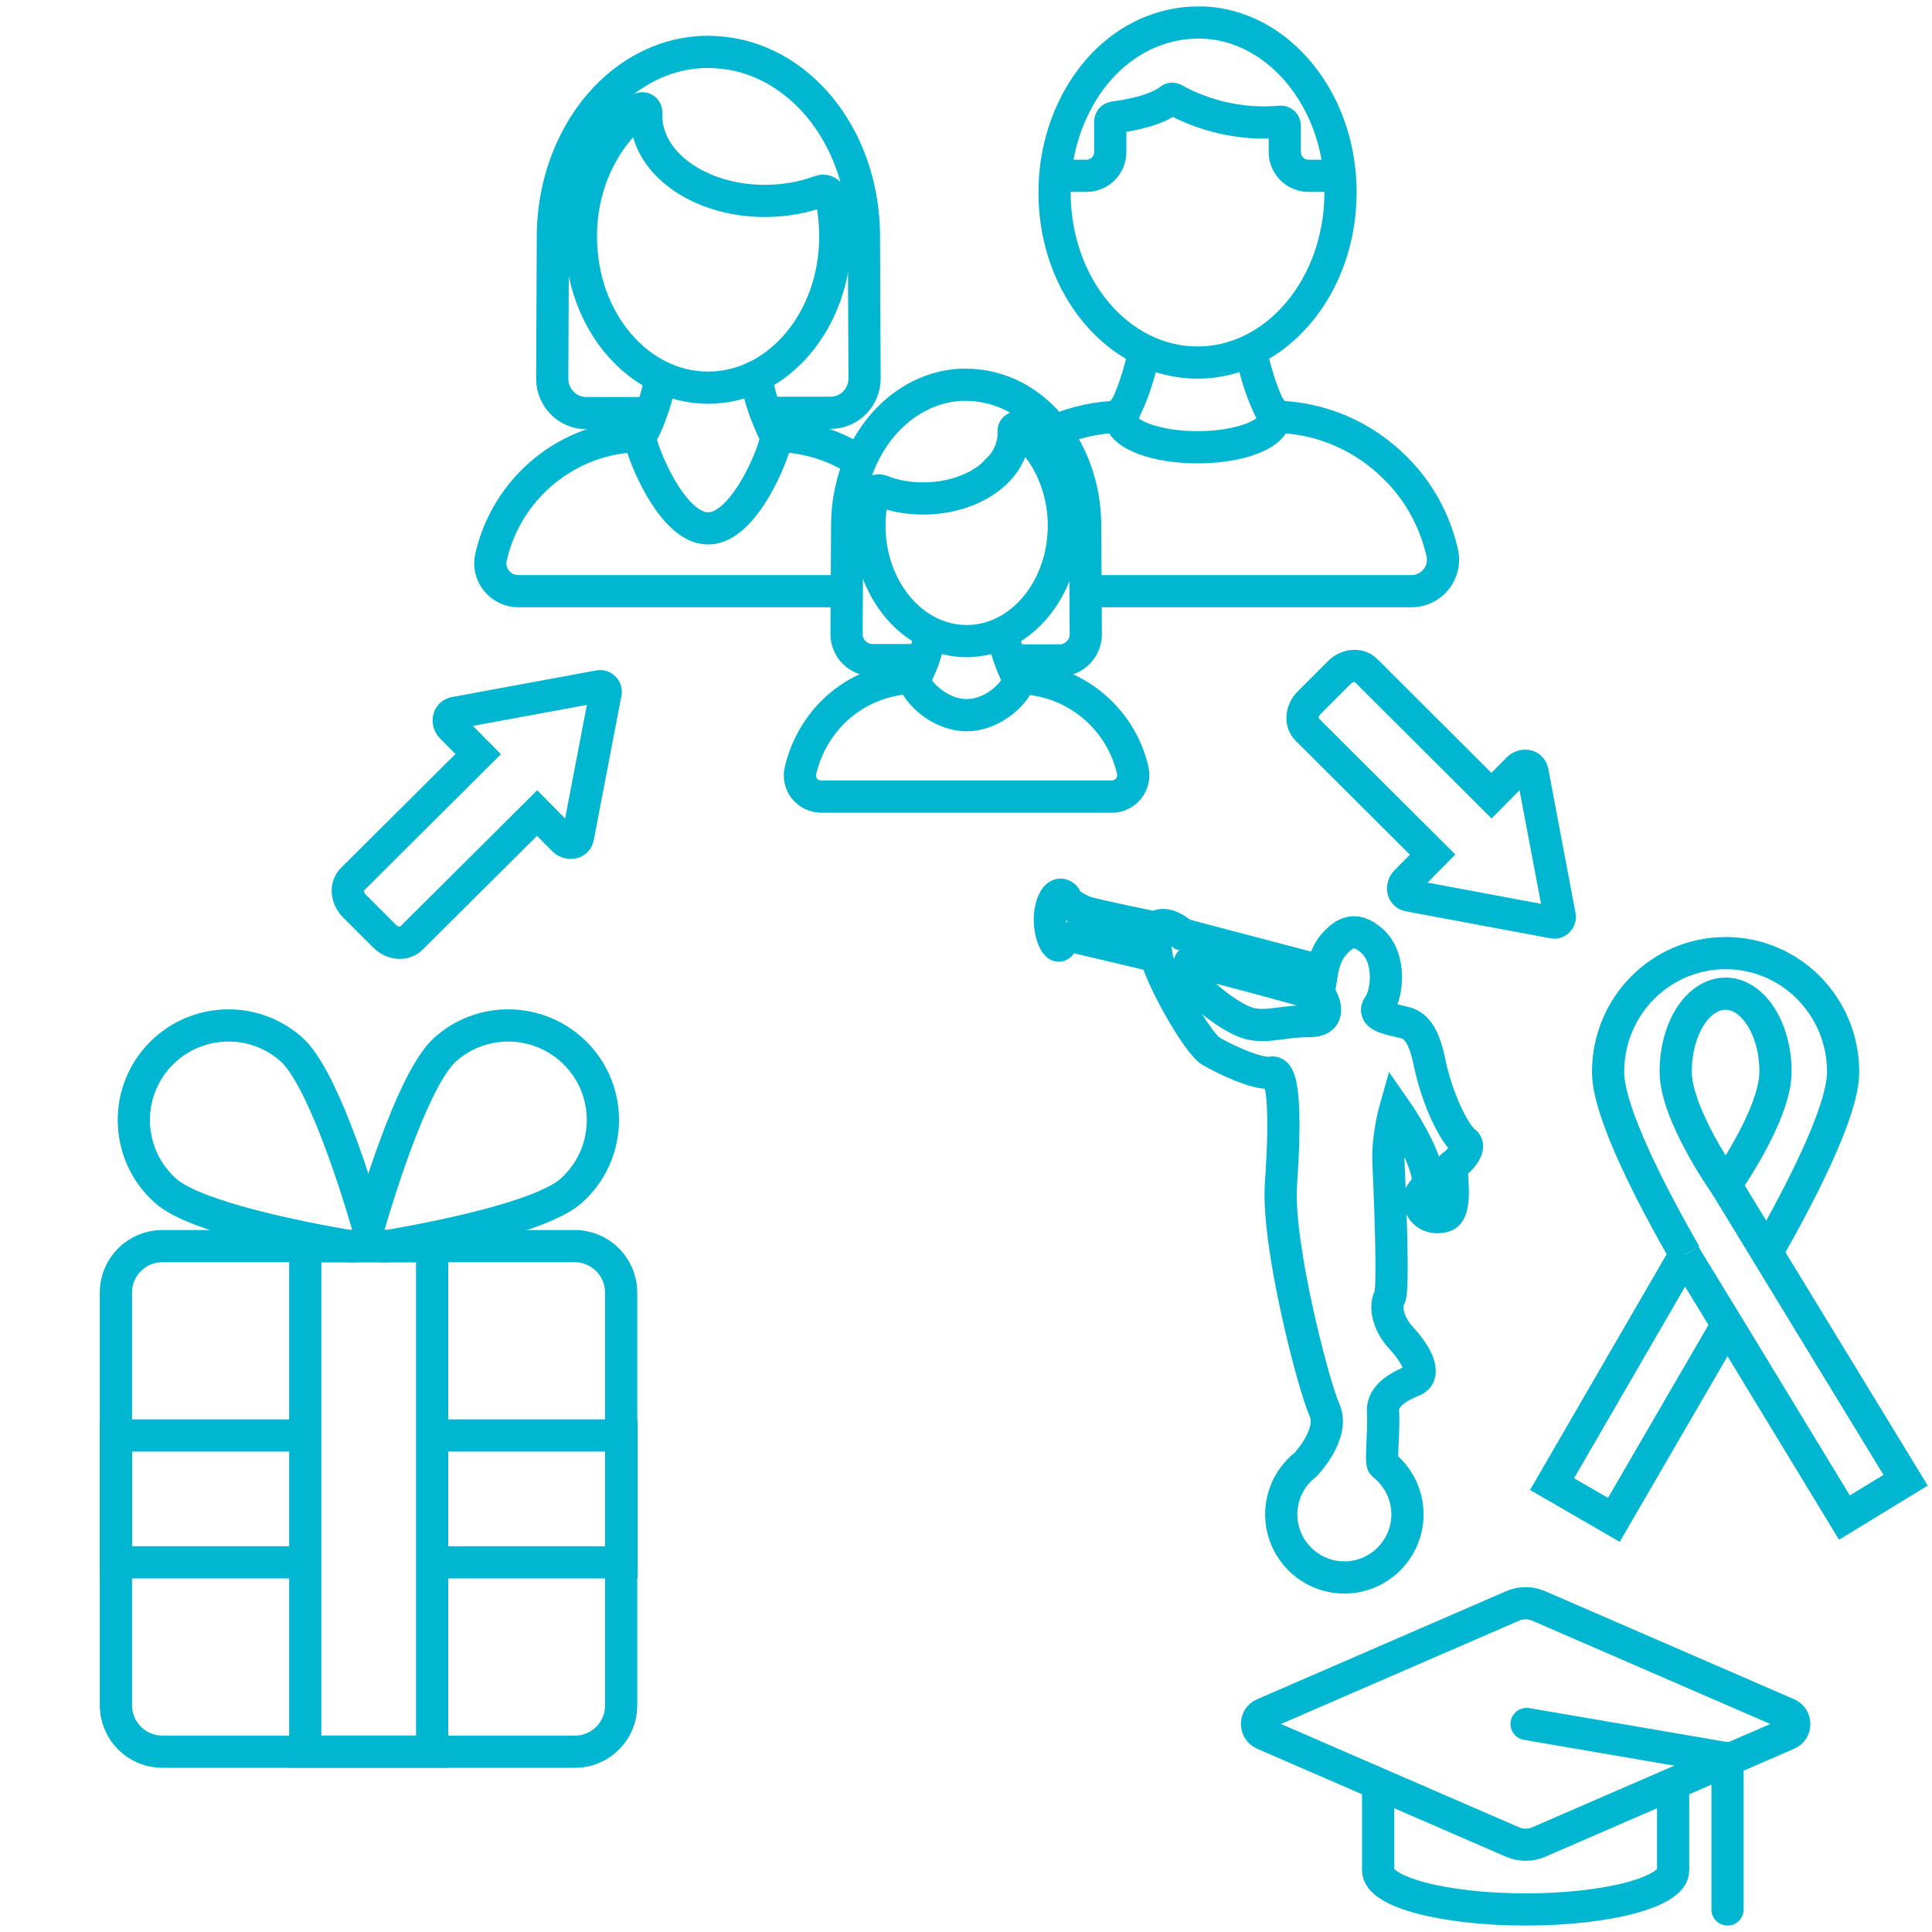 <?xml version="1.0" encoding="utf-8"?>
<!-- Generator: Adobe Illustrator 23.1.1, SVG Export Plug-In . SVG Version: 6.00 Build 0)  -->
<svg version="1.1" id="Layer_1" xmlns="http://www.w3.org/2000/svg" xmlns:xlink="http://www.w3.org/1999/xlink" x="0px" y="0px"
	 viewBox="0 0 600 600" style="enable-background:new 0 0 600 600;" xml:space="preserve">
<style type="text/css">
	.st0{fill:none;stroke:#01B6D1;stroke-width:10;stroke-miterlimit:10;}
	.st1{fill:none;stroke:#01B6D1;stroke-width:10;stroke-linecap:round;stroke-linejoin:round;stroke-miterlimit:10;}
	.st2{fill:none;stroke:#01B6D1;stroke-width:10;stroke-linecap:round;stroke-miterlimit:10;}
</style>
<g>
	<g>
		<path class="st0" d="M178.6,544H50.4c-8,0-14.4-6.5-14.4-14.4V401.4c0-8,6.5-14.4,14.4-14.4h128.1c8,0,14.4,6.5,14.4,14.4v128.1
			C193,537.5,186.5,544,178.6,544z"/>
		<rect x="94.8" y="387" class="st0" width="39.4" height="157"/>
		<polyline class="st0" points="134.2,445.8 193,445.8 193,485.2 134.2,485.2 		"/>
		<polyline class="st0" points="94.8,485.2 36,485.2 36,445.8 94.8,445.8 		"/>
	</g>
	<g>
		<path class="st0" d="M138.3,325.9c12.1-10.8,30.7-9.7,41.5,2.4s9.7,30.7-2.4,41.5c-9.2,8.2-42,14.6-57.1,17.2
			c-3.7,0.6-6.7-2.8-5.7-6.4C118.9,365.9,129.1,334.1,138.3,325.9z"/>
		<path class="st0" d="M90.5,325.9c-12.1-10.8-30.7-9.7-41.5,2.4s-9.7,30.7,2.4,41.5c9.2,8.2,42,14.6,57.1,17.2
			c3.7,0.6,6.7-2.8,5.7-6.4C109.9,365.9,99.7,334.1,90.5,325.9z"/>
	</g>
</g>
<g>
	<g>
		<polyline class="st0" points="523.2,389.8 536.4,411.4 572.8,471.3 591.8,459.7 549,389.5 548.7,389 535.9,368 535.9,368 
			535.9,368 		"/>
		<polyline class="st0" points="523.4,389.5 523.2,389.8 482,460.9 501.2,472 536.4,411.4 		"/>
	</g>
	<path class="st0" d="M551.4,332.8c0,13.4-15.5,35.2-15.5,35.2s-15.5-21.8-15.5-35.2s6.9-24.2,15.5-24.2
		C544.4,308.6,551.4,319.5,551.4,332.8z"/>
	<path class="st0" d="M548.7,389c10.5-18.4,23.7-43.9,23.7-56.1c0-20.4-16.3-36.9-36.5-36.9s-36.5,16.5-36.5,36.9
		c0,12.4,13.4,38.2,24,56.7"/>
</g>
<g>
	<path class="st0" d="M451,362.1c-0.8,0.4,2.1,14.3-2.5,15.6s-8-1.7-7.6-5.5s4.2-2.1,1.7-10.1c-2.5-8-9.3-17.7-9.3-17.7
		s-2.5,8.8-2.1,16.8c0.4,8,1.7,39.5,0.4,41.6s-1.3,7.6,3.8,13c5,5.5,7.6,11.4,3.4,13c-4.2,1.7-9.7,4.6-9.3,9.7
		c0.4,5-0.8,15.5,0,16.3c4.6,3.6,7.6,9.2,7.6,15.5c0,10.8-8.8,19.6-19.6,19.6s-19.6-8.8-19.6-19.6c0-6.3,3-11.9,7.5-15.4
		c0,0,0,0,0,0c0.5-0.5,9.2-9.8,5.9-17.1c-3.4-7.6-14.7-50.9-13.5-69.8c1.3-18.9,1.3-35.8-2.9-34.9c-4.2,0.8-14.7-4.2-18.9-6.7
		c-4.2-2.5-16-23.6-16.8-29.4l-24.8-5.9c0,0-3.8-0.4-5,2.1s-4.6-5-2.9-11.4c1.7-6.3,4.6-3.4,4.6-2.5s3.4,2.9,5.5,3.8s22.3,5,22.3,5
		s2.5-2.9,8.4,2.1l43.3,11.4c0,0,0.8-5,3.4-8s6.3-6.7,12.2-1.3s4.6,16.4,2.1,19.8s2.9,4.2,5.9,5s7.2,0.4,9.7,12.6s8,22.7,10.9,24.8
		S451.8,361.7,451,362.1z"/>
	<path class="st0" d="M410.2,309.5c0,0,4.6,7.6-3.5,7.6c-8.1,0-13.1,2.1-18.5,0.8s-15-8.8-16.9-12.2s-3.1-8-0.4-7.2
		S410.2,308.7,410.2,309.5z"/>
</g>
<g>
	<path class="st0" d="M555.2,532.3c2.7,1.2,2.7,5.1,0,6.2l-37.1,16.1L478,572c-2.7,1.2-5.7,1.2-8.4,0l-40.1-17.4l-37.1-16.1
		c-2.7-1.2-2.7-5.1,0-6.2l37.1-16.1l40.1-17.4c2.7-1.2,5.7-1.2,8.4,0l40.1,17.4L555.2,532.3z"/>
	<path class="st0" d="M519.6,554.1v26.8c0,6.7-20.5,12.1-45.8,12.1c-25.3,0-45.8-5.4-45.8-12.1v-27"/>
	<line class="st1" x1="474.1" y1="535.4" x2="537.7" y2="546.3"/>
	<line class="st2" x1="536.5" y1="546.9" x2="536.5" y2="593"/>
</g>
<path class="st0" d="M436.7,273.7l8.2-8.3l-39-38.9c-2.1-2.1-1.8-5.8,0.7-8.3l9.3-9.3c2.5-2.5,6.2-2.8,8.3-0.7l39,38.9l8.2-8.3
	c1.6-1.6,4.1-1.2,4.5,0.8l8.5,45c0.2,1-0.9,2.1-1.9,1.9l-45-8.4C435.6,277.8,435.1,275.3,436.7,273.7z"/>
<g>
	<g>
		<g>
			<g>
				<path class="st0" d="M416.3,59.8c0,29.1-19.9,52.8-44.4,52.8s-44.4-23.6-44.4-52.8c0-10.1,2.4-19.6,6.6-27.7
					c5.4-10.5,13.8-18.5,23.8-22.4c4.4-1.7,9.1-2.7,14-2.7c0.7,0,1.3,0,2,0c16.1,0.8,29.9,11.9,37.1,27.7
					C414.4,42.2,416.3,50.7,416.3,59.8z"/>
				<path class="st0" d="M327.5,54.6h9.9c4.1,0,7.4-3.3,7.4-7.4v-9.4c0-0.7,0.5-1.2,1.1-1.3c5.2-0.7,13.1-2.2,17.5-5.6
					c0.3-0.3,0.8-0.3,1.2-0.1c2.9,1.7,15.8,8.6,33,7c0.8-0.1,1.4,0.5,1.4,1.3v8.1c0,4.1,3.3,7.4,7.4,7.4h9.9"/>
			</g>
			<g>
				<path class="st0" d="M327.5,133.8c6.4-2.7,13.3-4.3,20.7-4.4c0,0,0.1,0,0.1,0c0.5-0.9,1-1.9,1.4-2.8v0
					c2.9-6.1,4.6-12.5,5.7-17.8"/>
				<path class="st0" d="M337.2,183.6h101.1c6.3,0,11-5.8,9.6-11.9c-2.3-10.2-7.4-19.3-14.6-26.4c-9.7-9.7-22.9-15.7-37.6-15.9
					c0,0-0.1,0-0.1,0c-0.5-1-1-1.9-1.5-2.9c-2.9-6.1-4.6-12.5-5.6-17.8"/>
				<path class="st0" d="M308.3,147.6C308.3,147.6,308.3,147.6,308.3,147.6c0.9-1.1,1.9-2.1,3-3.1c0,0,0,0,0,0"/>
			</g>
			<path class="st0" d="M349.7,126.5c-1,1-1.6,2.1-1.6,3.3c0,0.2,0,0.3,0,0.5c0.7,4.8,11.1,8.6,23.8,8.6c12.7,0,23.1-3.8,23.8-8.6
				c0-0.2,0-0.3,0-0.5c0-1.2-0.6-2.3-1.6-3.3"/>
		</g>
		<g>
			<g>
				<path class="st0" d="M263.2,183.6H161c-5.6,0-9.8-5.2-8.5-10.6c4.8-21.3,23.7-37.3,46.4-37.6c0,0,0.1,0,0.1,0
					c0.5-0.8,0.9-1.7,1.3-2.5c0.7-1.5,1.4-3.1,1.9-4.7c1.5-3.9,2.4-7.8,3.1-11.2"/>
				<path class="st0" d="M234.7,117c0.7,3.4,1.6,7.3,3.1,11.2c0.6,1.5,1.2,3.1,1.9,4.6c0.4,0.9,0.8,1.7,1.3,2.6c0,0,0.1,0,0.1,0
					c9.6,0.1,18.6,3.1,26.1,8.1"/>
			</g>
			<path class="st0" d="M200.2,132.9c-0.9,0.9-1.4,1.9-1.4,2.9c0,0.1,0,0.3,0,0.4c0.6,4.3,9.8,27.9,21.1,27.9s20.6-23.6,21.1-27.9
				c0-0.1,0-0.3,0-0.4c0-1-0.5-2-1.5-3"/>
			<g>
				<path class="st0" d="M237.8,128.2h20.1c5.9,0,10.6-4.8,10.6-10.7l-0.2-44.1c0-9.8-2.1-19.1-5.7-27.1
					c-7.8-17.3-22.9-29.2-40.4-30.1c-0.7,0-1.4-0.1-2.2-0.1c-5.3,0-10.4,1-15.2,2.9c-10.9,4.3-20,13-25.9,24.4
					c-4.5,8.7-7.2,19-7.2,30.1l-0.2,44.1c0,5.9,4.7,10.7,10.6,10.7h20.1"/>
				<path class="st0" d="M220,130.8"/>
			</g>
			<path class="st0" d="M254.7,59.4c1.5-0.6,3.1,0.4,3.4,1.9c0.9,3.9,1.3,8,1.3,12.2c0,25.9-17.7,46.9-39.5,46.9
				c-21.8,0-39.5-21-39.5-46.9c0-9,2.1-17.4,5.9-24.6c3.1-6,7.4-11.2,12.4-15c0.9-0.7,2.1,0,2,1.1c0,0.3,0,0.7,0,1
				c0,14.6,16.5,26.4,36.8,26.4C243.8,62.4,249.6,61.3,254.7,59.4z"/>
		</g>
	</g>
	<g>
		<g>
			<path class="st0" d="M311.4,196.6c0.8,4.2,2.3,9.3,4.8,14c17.4,0.2,31.9,12.4,35.6,28.7c0.9,4.2-2.3,8.1-6.5,8.1h-90.2
				c-4.3,0-7.5-3.9-6.5-8.1c1.6-6.9,5.1-13.1,9.9-18c6.6-6.6,15.6-10.7,25.7-10.8c2.6-4.7,4-9.9,4.8-14"/>
		</g>
		<path class="st0" d="M285.1,208.6c-0.7,0.7-1.1,1.5-1.1,2.3c0,0.1,0,0.2,0,0.3c0.4,3.3,7.5,10.9,16.2,10.9s15.7-7.6,16.2-10.9
			c0-0.1,0-0.2,0-0.3c0-0.8-0.4-1.5-1.1-2.2"/>
		<g>
			<path class="st0" d="M313.8,205.1h15.3c4.5,0,8.1-3.7,8.1-8.1l-0.2-33.7c0-8.4-2-16.3-5.5-23c-4.5-8.7-11.5-15.4-19.8-18.6
				c-3.7-1.4-7.6-2.2-11.6-2.2c-0.6,0-1.1,0-1.7,0c-13.4,0.7-24.9,9.8-30.9,23c-2.8,6.2-4.4,13.2-4.4,20.7l-0.2,33.7
				c0,4.5,3.6,8.1,8.1,8.1h15.4"/>
			<path class="st0" d="M300.2,207.1"/>
		</g>
		<path class="st0" d="M286.7,154.8c15.5,0,28.1-9,28.1-20.2c0-0.3,0-0.5,0-0.8c0-0.8,0.9-1.3,1.6-0.8c3.8,2.9,7.1,6.8,9.5,11.4
			c2.8,5.5,4.5,11.9,4.5,18.8c0,19.8-13.5,35.9-30.2,35.9c-16.7,0-30.2-16.1-30.2-35.9c0-3.2,0.4-6.3,1-9.3c0.3-1.2,1.5-1.9,2.6-1.5
			C277.6,154,282,154.8,286.7,154.8z"/>
	</g>
</g>
<path class="st0" d="M175,260.8l-8.2-8.3l-39.1,38.9c-2.1,2.1-5.8,1.8-8.3-0.7l-9.3-9.3c-2.5-2.5-2.8-6.2-0.7-8.3l39.1-38.9
	l-8.2-8.3c-1.6-1.6-1.1-4.1,0.9-4.5l45-8.3c1-0.2,2.1,0.9,1.9,1.9l-8.6,44.9C179.2,261.9,176.7,262.4,175,260.8z"/>
</svg>
